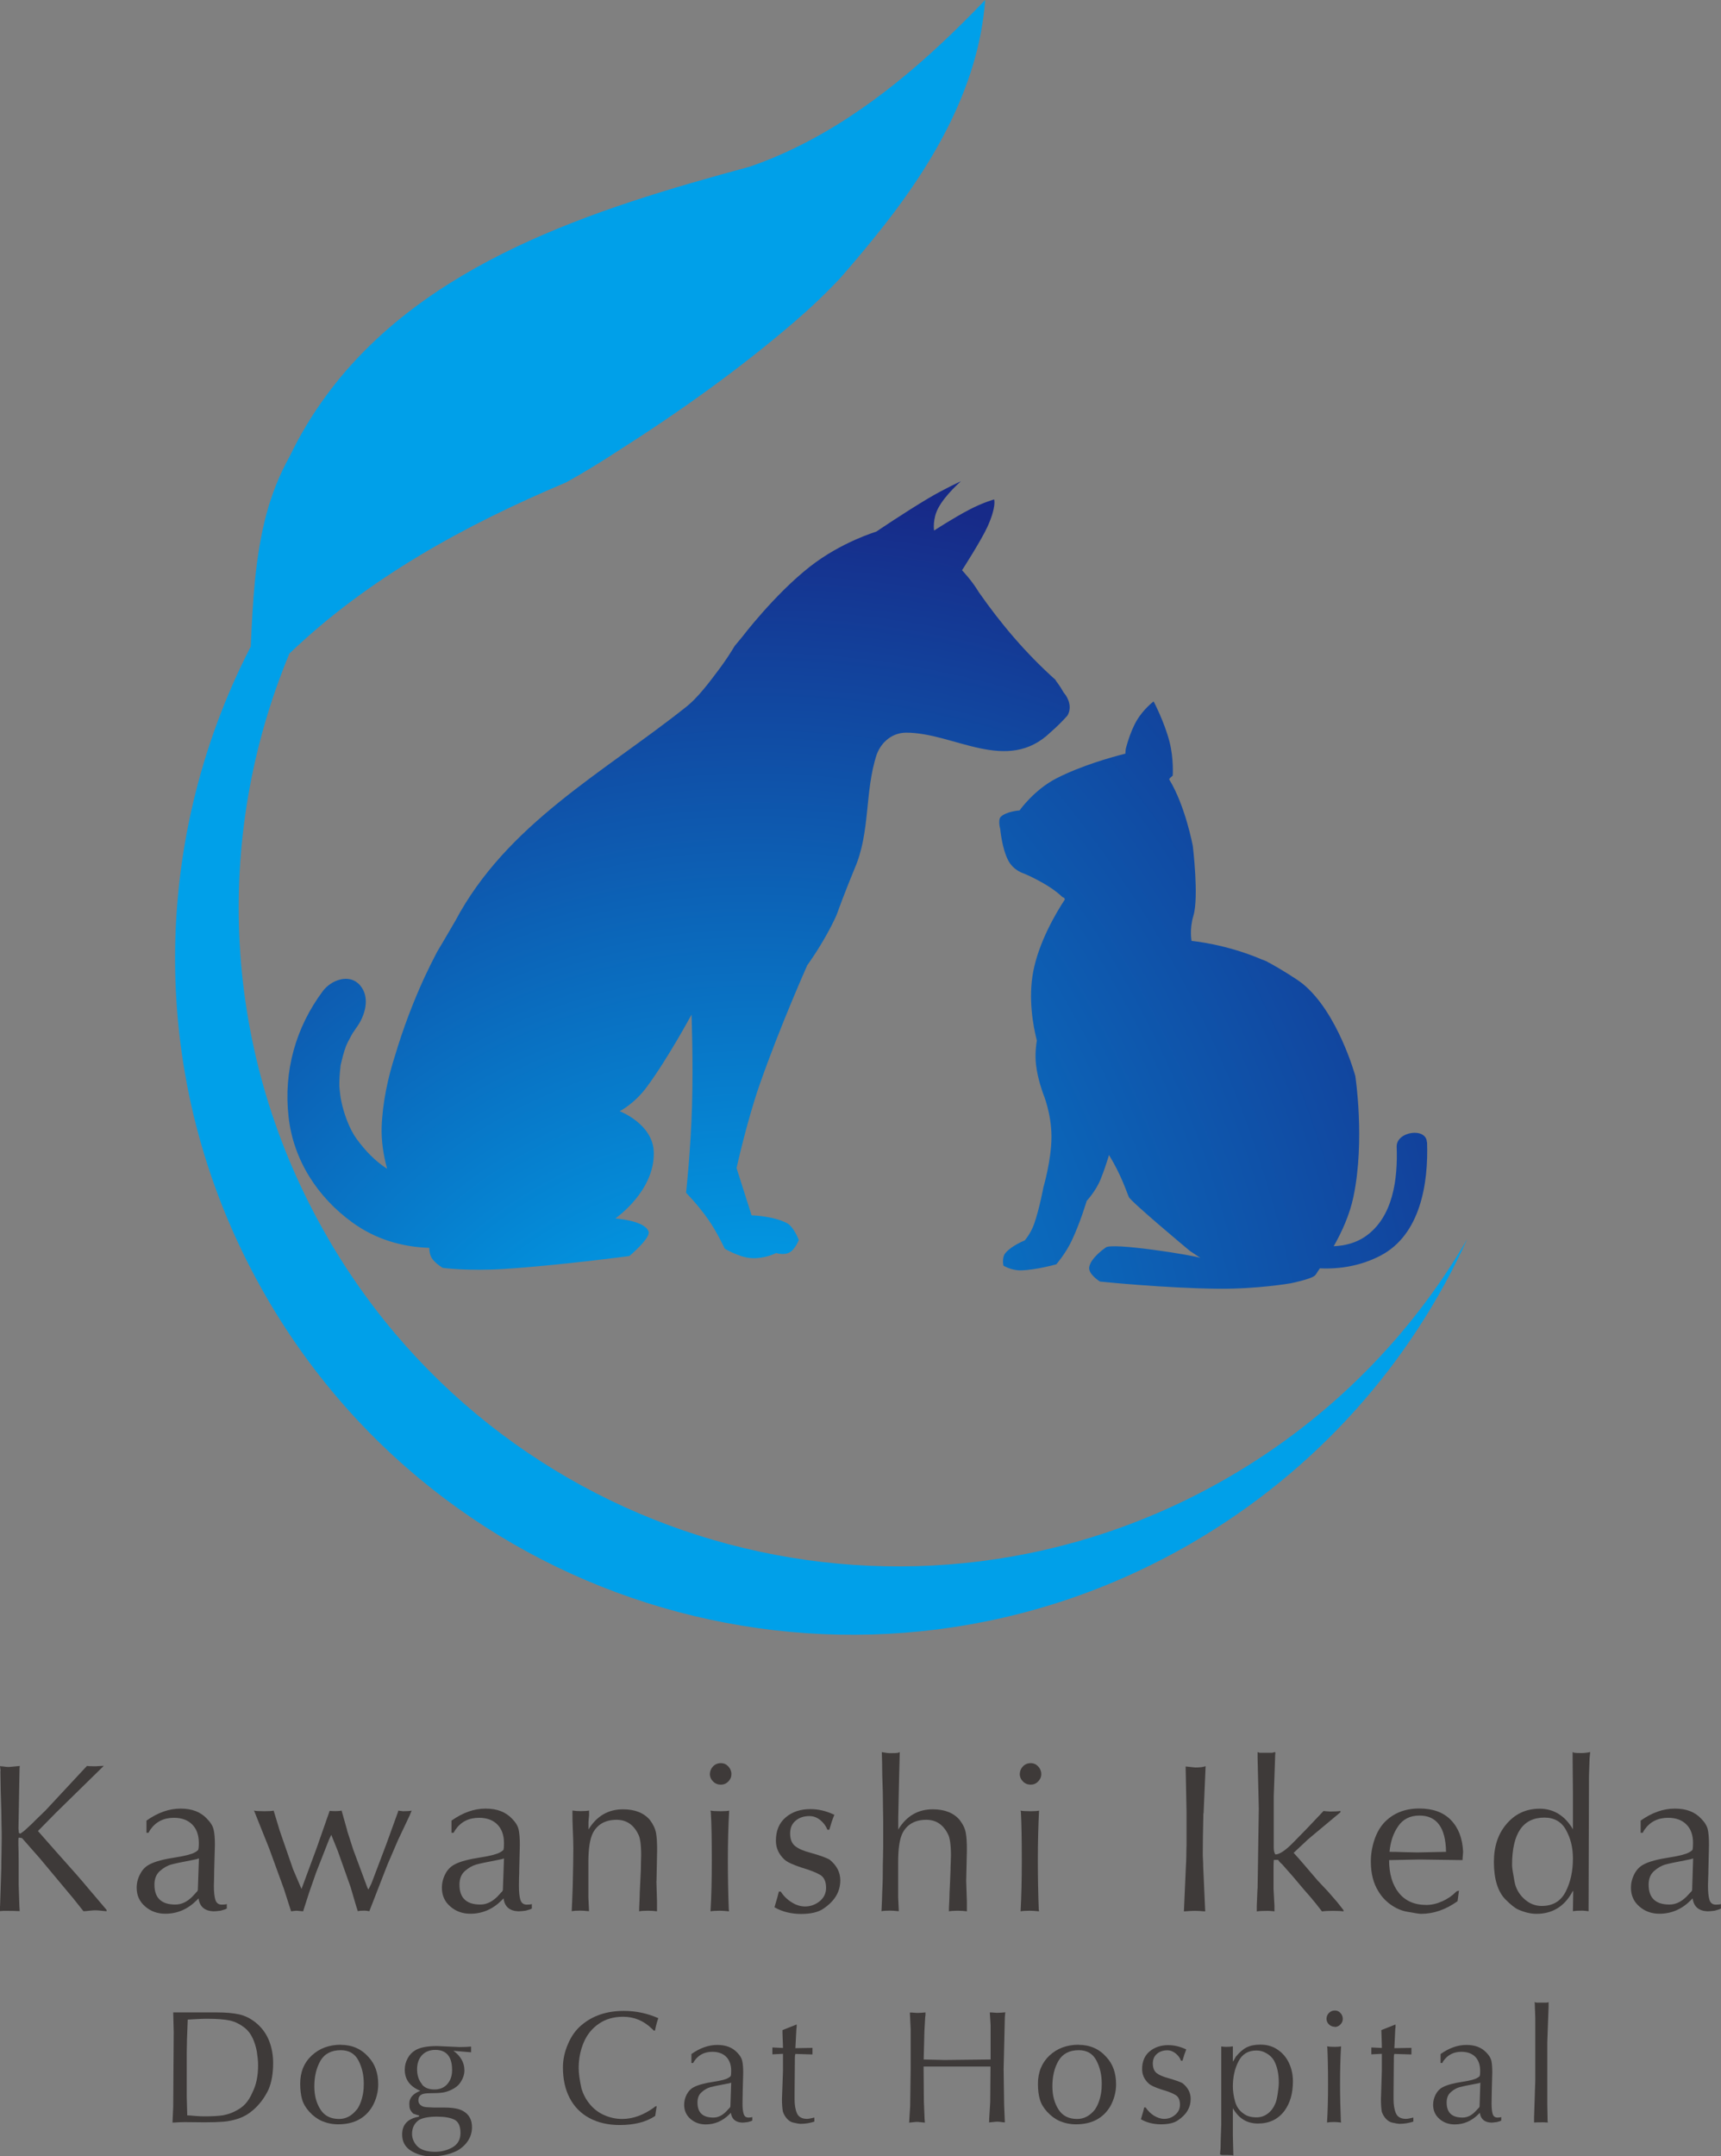 <?xml version="1.0" encoding="UTF-8"?>
<svg id="_レイヤー_2" data-name="レイヤー 2" xmlns="http://www.w3.org/2000/svg" xmlns:xlink="http://www.w3.org/1999/xlink" viewBox="0 0 170.5 213.49">
  <rect x="0" y="0" width="170.5" height="213.49" fill="#808080" stroke="none"/>
  <defs>
    <style>
      .cls-1 {
        fill: url(#radial-gradient);
      }

      .cls-1, .cls-2 {
        fill-rule: evenodd;
      }

      .cls-3 {
        fill: #3e3a39;
      }

      .cls-4 {
        fill: url(#radial-gradient-2);
      }

      .cls-2 {
        fill: #00a0e9;
      }
    </style>
    <radialGradient id="radial-gradient" cx="17.33" cy="150.33" fx="17.33" fy="150.33" r="153.15" gradientUnits="userSpaceOnUse">
      <stop offset=".01" stop-color="#fff"/>
      <stop offset=".04" stop-color="#d5effb"/>
      <stop offset=".11" stop-color="#7acdf3"/>
      <stop offset=".16" stop-color="#38b5ed"/>
      <stop offset=".2" stop-color="#0fa5ea"/>
      <stop offset=".22" stop-color="#00a0e9"/>
      <stop offset="1" stop-color="#172a88"/>
    </radialGradient>
    <radialGradient id="radial-gradient-2" cx="74.88" cy="155.24" fx="74.88" fy="155.24" r="106.44" xlink:href="#radial-gradient"/>
  </defs>
  <g id="_レイヤー_1-2" data-name="レイヤー 1">
    <g>
      <g>
        <g>
          <path class="cls-3" d="m.06,175.35l-.06-.49c.06.02.15.03.25.03.27.04.48.06.63.06.18-.02.36-.03.54-.05.18-.02.36-.03.54-.05-.02.14-.03.33-.03.6l-.1,5.59s0,.11.02.19c0,.09.01.14.01.17,0,.09.06.14.17.14.08-.05.17-.12.29-.21.11-.09.22-.17.3-.26.42-.37.7-.65.86-.82l1.05-1.02,4.08-4.38c.17.02.42.03.75.03.1,0,.25,0,.46-.02.21-.01.37-.02.46-.02l-4.74,4.64-1.78,1.81c.35.4.97,1.11,1.86,2.11.9,1.01,1.54,1.73,1.94,2.18.4.45.82.95,1.29,1.51l1.71,2.01v.13c-.11,0-.29-.03-.54-.05-.25-.03-.44-.04-.57-.04s-.32.01-.58.04c-.26.03-.46.05-.6.05-.85-1.08-1.35-1.69-1.49-1.84l-2.83-3.39-1.77-2.01s-.05,0-.11-.02c-.06-.01-.14-.02-.22-.02-.02.05-.03.14-.03.3,0,.24,0,.61.02,1.1,0,.49.01.86.01,1.1v2.17l.07,2.07.03.53c-.35-.02-.87-.03-1.58-.03l-.39.03c0-.24.01-.43.03-.56l.12-3.71c0-.32,0-.8.02-1.45.01-.65.02-1.15.02-1.48s0-.8-.02-1.41c-.01-.62-.02-1.08-.02-1.38l-.06-1.98-.03-1.91Z"/>
          <path class="cls-3" d="m14.51,181.44v-1.18c1.13-.8,2.25-1.19,3.38-1.19s1.98.33,2.6.99c.36.36.59.72.67,1.08.09.36.13.87.13,1.52l-.07,2.5c0,.18,0,.43-.01.77-.01.34-.02.6-.02.78,0,.62.05,1.09.15,1.4.1.31.31.47.63.47.24,0,.41-.02.5-.06v.46c-.07,0-.11.02-.14.06-.1.03-.19.05-.28.08-.08.03-.16.05-.21.06-.31.04-.54.06-.69.06-.88-.04-1.37-.46-1.48-1.28l-.2.2c-.88.88-1.92,1.32-3.09,1.32-.78,0-1.45-.24-2-.72-.56-.48-.84-1.1-.84-1.85,0-.47.11-.92.34-1.35.22-.44.53-.75.91-.95.54-.3,1.42-.53,2.67-.72.93-.15,1.55-.31,1.85-.49.12-.06.23-.14.32-.23.05-.13.07-.36.07-.69,0-.78-.22-1.39-.65-1.83-.43-.44-1.04-.67-1.82-.67-1.01,0-1.79.39-2.34,1.18-.1.16-.16.26-.17.3h-.22Zm5.2,2.57c-.05,0-.12.02-.2.06l-.63.13c-.85.16-1.48.29-1.89.4-.41.11-.79.33-1.15.65-.36.32-.54.77-.54,1.35,0,1.32.69,1.97,2.07,1.97.6,0,1.16-.26,1.68-.78.24-.26.37-.39.39-.43.08-.05.13-.13.16-.23l.11-3.13Z"/>
          <path class="cls-3" d="m34.39,181.25l.59,1.84,1.42,3.82.1.17.3-.6,1.47-3.88,1.16-3.2.03-.13.46.06c.4,0,.68-.02.86-.06l-.2.49-1.15,2.43-1.05,2.44-1.09,2.8-.7,1.8c-.21-.04-.37-.06-.48-.06-.31,0-.53.02-.66.06l-.16-.49-.56-1.91-1.26-3.55-.65-1.61-.22.46-1.29,3.29-.69,1.98-.59,1.84c-.4-.04-.61-.06-.63-.06-.11,0-.3.02-.56.06l-.72-2.24-1.45-3.98-1.45-3.62-.06-.13c.22.04.56.06,1.02.06.42,0,.73-.02.93-.06l.62,2.04,1.31,3.78.83,1.94,1.51-4.08,1.28-3.66c.14.02.32.03.56.03.28,0,.49-.02.62-.06l.56,1.98Z"/>
          <path class="cls-3" d="m44.73,181.44v-1.18c1.13-.8,2.25-1.19,3.38-1.19s1.98.33,2.61.99c.36.36.58.72.66,1.08.08.36.12.87.12,1.52l-.06,2.5c0,.18,0,.43-.02.77,0,.34-.01.6-.01.78,0,.62.05,1.09.15,1.4.1.31.31.47.63.47.24,0,.41-.02.5-.06v.46c-.06,0-.11.02-.14.06-.09.03-.19.05-.28.08-.09.03-.15.05-.22.06-.31.04-.54.06-.69.06-.88-.04-1.37-.46-1.47-1.28l-.2.2c-.88.88-1.92,1.32-3.09,1.32-.78,0-1.44-.24-1.99-.72-.56-.48-.83-1.1-.83-1.85,0-.47.11-.92.33-1.35.22-.44.53-.75.91-.95.53-.3,1.42-.53,2.67-.72.93-.15,1.55-.31,1.85-.49.12-.06.24-.14.33-.23.05-.13.06-.36.06-.69,0-.78-.22-1.39-.65-1.83-.43-.44-1.04-.67-1.82-.67-1.01,0-1.79.39-2.34,1.18-.1.16-.16.26-.17.3h-.23Zm5.2,2.57s-.12.02-.2.06l-.63.13c-.85.16-1.48.29-1.89.4-.4.11-.79.33-1.15.65-.36.32-.54.77-.54,1.35,0,1.32.69,1.97,2.07,1.97.59,0,1.15-.26,1.68-.78.23-.26.37-.39.39-.43.08-.05.13-.13.16-.23l.11-3.13Z"/>
          <path class="cls-3" d="m65.03,186.25l.06,2.04v.95c-.26-.04-.57-.06-.91-.06-.38,0-.67.02-.86.06,0-.21.01-.51.03-.91.02-.39.03-.69.03-.9.03-.53.06-1.3.11-2.31,0-.17,0-.41.01-.73.01-.32.02-.55.02-.69,0-1.06-.1-1.77-.3-2.11-.46-.94-1.18-1.41-2.13-1.41-1.1,0-1.88.43-2.34,1.28-.31.6-.46,1.57-.46,2.93v3.45l.06,1.26v.13c-.36-.04-.64-.06-.86-.06-.39,0-.67.02-.85.06.01-.27.03-.66.05-1.15.02-.49.03-.94.05-1.35.04-1.67.06-2.92.06-3.75,0-.48-.02-1.16-.06-2.04-.02-.38-.03-.94-.03-1.68.24.04.51.06.82.06.37,0,.65-.02.83-.06v.46l-.06.66v.76c.82-1.34,1.96-2,3.42-2,1.18,0,2.06.35,2.66,1.05.33.43.53.86.61,1.28.08.42.11.99.11,1.71l-.06,3.07Z"/>
          <path class="cls-3" d="m71.42,176.7c-.3,0-.56-.1-.77-.31-.21-.21-.32-.46-.32-.74s.11-.55.31-.76c.21-.21.47-.32.77-.32s.54.11.74.32c.2.22.31.47.31.76s-.1.53-.31.74c-.21.21-.46.31-.74.31Zm-1.02,2.57c.22.04.56.06,1.02.06.37,0,.65-.02.82-.06-.09,1.5-.13,3.15-.13,4.97,0,1.63.03,3.23.09,4.8l.03.2c-.4-.04-.7-.06-.91-.06-.42,0-.73.02-.93.06.09-1.49.13-3.16.13-5,0-2.15-.03-3.75-.1-4.8l-.03-.16Z"/>
          <path class="cls-3" d="m77.34,187.27c.28.44.64.8,1.08,1.07.43.28.88.42,1.35.42.53,0,1.01-.18,1.44-.52.42-.35.63-.79.63-1.32,0-.63-.2-1.06-.59-1.29-.38-.23-1-.47-1.84-.72-.85-.28-1.42-.54-1.69-.79-.57-.53-.85-1.15-.85-1.87,0-.99.32-1.76.97-2.31.64-.55,1.46-.82,2.45-.82.76,0,1.5.17,2.23.5.02.01.04.02.08.03.03.01.05.02.06.03-.19.46-.35.95-.5,1.48h-.19c-.14-.36-.37-.68-.7-.95-.33-.27-.69-.4-1.08-.4-.55,0-1.01.15-1.37.46-.36.3-.54.72-.54,1.26,0,.58.17,1,.51,1.26.34.27.84.48,1.5.65,1,.28,1.64.52,1.91.69.7.57,1.05,1.25,1.05,2.04,0,1.14-.57,2.08-1.71,2.83-.49.33-1.22.5-2.18.5s-1.88-.22-2.63-.66c.26-.87.4-1.39.43-1.55h.16Z"/>
          <path class="cls-3" d="m87.37,173.48c.36.07.64.1.85.1.36,0,.6-.01.73-.03l.19-.07c-.01.25-.02.63-.03,1.13-.01.5-.02.87-.03,1.11l-.09,4.24v1.18c.82-1.34,1.95-2,3.42-2,1.18,0,2.06.35,2.66,1.05.33.43.54.86.61,1.28.08.42.11.99.11,1.71l-.07,3.07.07,2.04v.95c-.26-.04-.57-.06-.92-.06-.37,0-.66.02-.86.06,0-.21,0-.51.03-.91.02-.39.03-.69.03-.9.03-.53.06-1.3.1-2.31,0-.17,0-.41.02-.73.01-.32.02-.55.02-.69,0-1.06-.11-1.77-.3-2.11-.47-.94-1.18-1.41-2.14-1.41-1.1,0-1.88.43-2.34,1.28-.31.6-.45,1.57-.45,2.93v3.45l.06,1.26v.13c-.35-.04-.64-.06-.86-.06-.39,0-.68.02-.85.06.01-.27.03-.66.05-1.15.01-.49.03-.94.05-1.35.02-.38.03-.94.03-1.68,0-.24,0-.61.02-1.11,0-.5.02-.87.02-1.1v-2.1c0-.36,0-.89-.02-1.61-.01-.71-.02-1.25-.02-1.62-.05-1.36-.07-2.36-.07-2.99l-.03-1.06Z"/>
          <path class="cls-3" d="m102.12,176.7c-.3,0-.56-.1-.77-.31-.21-.21-.32-.46-.32-.74s.11-.55.31-.76c.21-.21.47-.32.77-.32.29,0,.54.11.74.32.2.22.31.47.31.76s-.11.53-.32.74c-.2.21-.45.31-.74.31Zm-1.02,2.57c.22.04.56.06,1.02.06.37,0,.65-.02.82-.06-.08,1.5-.12,3.15-.12,4.97,0,1.63.03,3.23.09,4.8l.03.2c-.39-.04-.7-.06-.91-.06-.42,0-.72.02-.92.06.08-1.49.12-3.16.12-5,0-2.15-.03-3.75-.09-4.8l-.03-.16Z"/>
          <path class="cls-3" d="m119.22,179.54c-.04,1.76-.06,3.07-.06,3.95,0,.14,0,.35.02.64.02.29.02.5.02.64l.2,4.48c-.44-.04-.78-.06-1.02-.06s-.6.02-1.09.06l.2-4.54c.02-.22.03-.56.04-1.01,0-.45.01-.78.02-1v-3.33l-.09-4.47c.6.06.91.1.96.1.48,0,.82-.05,1.02-.13l-.2,4.67Z"/>
          <path class="cls-3" d="m124.59,187l.12-7.93-.12-5v-.6l.19.07h1.25s.08-.01.14-.03c.07-.02.11-.04.12-.04.05,0,.06.04.06.1-.02.13-.03.33-.03.59l-.13,3.69v5.07c0,.3.05.53.16.69.42,0,1.04-.42,1.84-1.25l1.29-1.32,1.65-1.74.2.03.45.03c.46,0,.81-.02,1.02-.06v.13c-.37.31-.83.7-1.39,1.16-.56.46-.94.78-1.14.95l-.7.59-1.41,1.32c.29.3.62.69,1.02,1.15.39.46.85.99,1.35,1.58l.99,1.05.95,1.09.63.8v.13c-.22-.04-.56-.06-1.02-.06s-.86.02-1.11.06c-.44-.57-.81-1.04-1.13-1.41l-.69-.79-1.08-1.28-1.05-1.19c-.18-.15-.31-.29-.39-.43h-.43c-.02.18-.03.46-.03.86v2l.09,1.68v.56l-.17-.03-.46-.03c-.51,0-.88.02-1.12.06v-.56l.07-1.68Z"/>
          <path class="cls-3" d="m144.9,184.17l-4.28-.06-3,.06c0,1.36.32,2.44.96,3.24.64.8,1.55,1.2,2.73,1.2.51,0,1.03-.12,1.57-.36.54-.24.99-.55,1.36-.93.06-.06.16-.1.3-.13l-.14,1.05c-1.18.84-2.38,1.25-3.62,1.25-.18,0-.68-.08-1.49-.23-.55-.12-1.07-.36-1.55-.71-.48-.35-.88-.78-1.18-1.29-.5-.79-.75-1.77-.75-2.96,0-.69.11-1.39.34-2.1.23-.7.56-1.28.97-1.73.89-.94,2.05-1.41,3.49-1.41,1.35,0,2.39.38,3.13,1.14.74.76,1.15,1.81,1.21,3.14l-.06.82Zm-4.28-4.41c-.92,0-1.62.35-2.1,1.05-.49.7-.77,1.55-.86,2.54.31,0,.77,0,1.38.03.62.02,1.08.03,1.39.03s.79-.01,1.42-.03c.63-.02,1.1-.03,1.41-.03-.04-2.4-.92-3.59-2.63-3.59Z"/>
          <path class="cls-3" d="m155.83,177.53l-.03-3.49v-.57l.16.07c.15.02.38.03.69.03.29,0,.59-.03.89-.1,0,.07-.02.18-.03.32-.01.14-.02.24-.03.31l-.06,1.71-.04,13.42-.23-.03-.36-.03c-.44,0-.76.02-.96.06l.03-2.01c-.05.02-.09.08-.13.17-.79,1.4-1.97,2.1-3.52,2.1-.55,0-1.15-.14-1.81-.43-.3-.13-.73-.47-1.28-1.02-.74-.78-1.12-2.01-1.12-3.69,0-1.52.41-2.76,1.22-3.72.86-1.03,1.96-1.55,3.32-1.55s2.5.68,3.29,2.04v-3.62Zm-5.79,8.75c.12.67.44,1.25.95,1.72.51.47,1.09.71,1.75.71,1.11,0,1.9-.48,2.38-1.43.48-.95.71-2.04.71-3.27,0-1.07-.23-2.01-.69-2.83-.45-.82-1.17-1.22-2.14-1.22-2.13,0-3.2,1.57-3.2,4.71,0,.23.08.76.24,1.61Z"/>
          <path class="cls-3" d="m162.54,181.44v-1.18c1.13-.8,2.25-1.19,3.39-1.19s1.98.33,2.6.99c.36.36.58.72.66,1.08.08.36.12.87.12,1.52l-.06,2.5c0,.18,0,.43-.02.77-.01.34-.02.6-.02.78,0,.62.05,1.09.15,1.4.1.31.31.47.63.47.25,0,.41-.02.5-.06v.46c-.06,0-.11.02-.14.06-.09.03-.19.05-.28.08-.08.03-.16.05-.21.06-.31.04-.54.06-.69.06-.88-.04-1.37-.46-1.48-1.28l-.2.2c-.88.88-1.92,1.32-3.09,1.32-.78,0-1.44-.24-1.99-.72-.56-.48-.83-1.1-.83-1.85,0-.47.11-.92.33-1.35.22-.44.53-.75.91-.95.53-.3,1.42-.53,2.67-.72.93-.15,1.55-.31,1.85-.49.13-.06.24-.14.33-.23.04-.13.06-.36.06-.69,0-.78-.21-1.39-.65-1.83-.43-.44-1.04-.67-1.82-.67-1.01,0-1.79.39-2.34,1.18-.1.16-.16.26-.17.3h-.22Zm5.2,2.57s-.11.02-.2.06l-.63.13c-.85.16-1.48.29-1.89.4-.41.11-.79.33-1.15.65-.36.32-.54.77-.54,1.35,0,1.32.69,1.97,2.07,1.97.59,0,1.15-.26,1.68-.78.24-.26.37-.39.4-.43.07-.05.13-.13.16-.23l.1-3.13Z"/>
        </g>
        <g>
          <path class="cls-3" d="m18.28,210.11c-.27,0-.67.02-1.19.05l.07-1.57.05-7.4-.05-1.94h4.33c.86,0,1.58.06,2.18.19.61.13,1.16.41,1.68.83.58.47,1.01,1.06,1.29,1.74.28.69.42,1.44.42,2.24,0,1.04-.15,1.92-.46,2.64-.4.83-.92,1.51-1.54,2.04-.42.37-.89.64-1.4.82-.51.17-1.02.28-1.52.32-.5.04-1.13.06-1.89.06l-1.97-.02Zm.25-.67c.19,0,.46.03.82.06.36.03.65.04.9.04.73,0,1.33-.03,1.82-.1.42-.08.81-.2,1.15-.37.45-.22.82-.47,1.08-.76.27-.29.51-.67.71-1.14.37-.73.56-1.62.56-2.68,0-.42-.05-.87-.12-1.33-.08-.47-.22-.91-.4-1.32-.19-.41-.43-.75-.74-1.01-.5-.41-1.03-.67-1.59-.79-.56-.11-1.28-.16-2.15-.16-.28,0-.63,0-1.04.03-.4.02-.72.04-.93.05-.07,1.55-.1,2.65-.1,3.28v4.35l.05,1.84Z"/>
          <path class="cls-3" d="m33.76,202.46c1.13,0,2.05.41,2.76,1.22.63.68.95,1.57.95,2.69,0,.75-.19,1.48-.57,2.17-.71,1.2-1.85,1.79-3.4,1.79-.56,0-1.1-.11-1.62-.33-.45-.2-.87-.51-1.24-.92-.35-.39-.59-.79-.71-1.22-.12-.42-.19-.94-.19-1.55,0-1.15.38-2.08,1.14-2.79.76-.71,1.73-1.07,2.9-1.07Zm1.61,6.4c.31-.46.52-1.04.62-1.74.03-.17.05-.44.05-.82,0-.87-.18-1.63-.54-2.31-.36-.67-.94-1-1.74-1-.93,0-1.6.35-2.01,1.04-.4.7-.61,1.54-.61,2.54,0,.89.2,1.65.6,2.28.4.64,1.02.95,1.86.95.68,0,1.27-.32,1.76-.95Z"/>
          <path class="cls-3" d="m41.52,209.44c-.11,0-.3-.06-.58-.17-.16-.16-.27-.31-.32-.44-.05-.13-.07-.32-.07-.55,0-.56.36-.98,1.09-1.27-1.03-.42-1.54-1.12-1.54-2.09,0-.39.09-.75.28-1.11.19-.36.44-.62.76-.81.46-.28,1.18-.42,2.17-.42l2.21.1c.51,0,.9-.02,1.15-.05v.57l-1.75-.15c.73.53,1.09,1.18,1.09,1.94,0,.43-.15.85-.45,1.27-.16.23-.43.45-.82.64-.3.15-.61.25-.92.29-.31.04-.71.06-1.22.06-.42,0-.71.05-.87.15-.19.12-.28.3-.28.55,0,.3.17.51.5.63.1.03.2.04.3.05.11.01.22.02.34.02.12,0,.26.01.41.02h1.02c.86,0,1.49.12,1.87.35.58.33.87.86.87,1.59,0,.49-.13.94-.39,1.34-.26.4-.62.73-1.06.98-.74.38-1.61.57-2.59.57-.75,0-1.42-.19-2-.55-.59-.37-.88-.91-.88-1.61,0-.99.56-1.58,1.67-1.77v-.13Zm0,.45c-.46.32-.7.78-.7,1.39,0,.28.07.54.21.8.14.26.33.47.56.62.38.23.89.35,1.52.35s1.24-.16,1.75-.46c.51-.31.76-.77.76-1.4,0-.68-.2-1.12-.6-1.32-.4-.2-.98-.3-1.74-.3s-1.38.11-1.76.32Zm.28-3.51c.27.33.68.5,1.24.5s1.02-.2,1.33-.6c.28-.35.42-.79.42-1.32,0-1.33-.56-2-1.66-2-.56,0-1.01.18-1.33.53-.32.35-.48.82-.48,1.39,0,.61.17,1.11.5,1.49Z"/>
          <path class="cls-3" d="m64.77,201.05s-.05-.06-.08-.09c-.03-.03-.06-.06-.1-.09-.82-.8-1.77-1.19-2.86-1.19-.94,0-1.73.23-2.4.69-.67.46-1.17,1.07-1.5,1.85-.33.77-.5,1.62-.5,2.54,0,.51.09,1.17.27,2,.17.58.44,1.09.79,1.52.38.48.85.86,1.43,1.12.57.26,1.18.4,1.81.4,1.08,0,2.14-.39,3.18-1.15.08-.08.16-.12.25-.12l-.15.97c-.89.6-2.06.9-3.51.9-1.15,0-2.15-.23-3.01-.69-.85-.46-1.5-1.12-1.95-1.98-.45-.86-.67-1.87-.67-3.03,0-.77.16-1.54.5-2.32.33-.78.78-1.41,1.35-1.88,1.1-.93,2.49-1.4,4.19-1.4,1.18,0,2.32.24,3.41.72-.12.32-.23.73-.33,1.22l-.12.02Z"/>
          <path class="cls-3" d="m68.5,204.26v-.89c.85-.6,1.7-.9,2.56-.9s1.49.25,1.97.75c.27.27.44.55.5.82.06.27.1.66.1,1.15l-.05,1.89c0,.13,0,.33-.01.58-.01.25-.01.45-.01.59,0,.47.04.82.12,1.06.08.24.23.35.48.35.18,0,.3-.02.37-.05v.35s-.08.02-.1.05c-.08.02-.14.04-.21.06-.07.02-.12.04-.16.04-.23.03-.41.05-.53.05-.66-.03-1.04-.35-1.12-.97l-.15.15c-.67.66-1.45,1-2.34,1-.59,0-1.09-.18-1.51-.54-.42-.37-.63-.83-.63-1.4,0-.35.08-.69.25-1.02.17-.33.4-.57.69-.72.4-.22,1.08-.41,2.02-.55.71-.11,1.18-.23,1.4-.37.1-.05.18-.11.25-.18.03-.09.05-.27.05-.52,0-.59-.16-1.05-.49-1.39-.32-.33-.79-.5-1.38-.5-.77,0-1.35.3-1.77.89-.08.12-.12.2-.13.22h-.17Zm3.93,1.95s-.09.02-.15.05l-.47.09c-.65.12-1.12.22-1.43.3-.31.09-.6.25-.87.5-.28.24-.41.58-.41,1.02,0,1,.52,1.49,1.57,1.49.45,0,.87-.19,1.27-.6.18-.19.28-.3.3-.32.06-.04.1-.1.12-.17l.08-2.37Z"/>
          <path class="cls-3" d="m78.93,200.48c0,.18-.01.32-.03.39l-.1,1.92,1.69-.03v.65l-1.69-.05c-.03.08-.05.2-.05.35l-.03,3.49v.64c0,.58.08,1.05.24,1.41.17.36.5.54,1,.54.1,0,.22-.02.36-.05.15-.03.26-.06.36-.08v.4c-.43.14-.87.22-1.35.22-.07,0-.14,0-.21-.02-.08,0-.15-.02-.23-.04-.08-.01-.16-.03-.25-.05-.24-.04-.46-.17-.65-.37-.19-.21-.33-.44-.42-.7-.07-.32-.1-.74-.1-1.27l.1-2.79v-1.69l-1.05.05v-.68l1.05.05c0-.21-.01-.5-.03-.9-.02-.39-.02-.69-.02-.87l1.39-.55Z"/>
          <path class="cls-3" d="m91.5,204.63l.03,3.46.07,1.72.03.35c-.45-.05-.69-.07-.72-.07-.1,0-.25,0-.43.03-.18.02-.32.03-.42.04.02-.06.03-.18.03-.35l.08-1.27.05-3.71v-3.91l-.08-1.66c.09,0,.22,0,.41.02.18.02.32.02.41.02.19,0,.42-.02.73-.05,0,.2,0,.35-.03.45l-.08,1.44-.07,2.77,2.07.05,4.56-.05v-3.39l-.08-1.27c.08,0,.21,0,.39.02.18.02.31.02.4.02.17,0,.42-.02.75-.05,0,.05-.02.12-.03.22,0,.1-.01.18-.02.23l-.12,5.17.05,3.58.07,1.7c-.09,0-.22-.02-.37-.04-.15-.02-.27-.03-.35-.03-.1,0-.25,0-.43.03-.19.02-.32.03-.42.04.02-.06.02-.18.02-.35l.1-1.65.03-3.53h-6.62Z"/>
          <path class="cls-3" d="m106.86,202.46c1.13,0,2.05.41,2.76,1.22.63.68.95,1.57.95,2.69,0,.75-.19,1.48-.57,2.17-.71,1.2-1.85,1.79-3.41,1.79-.56,0-1.1-.11-1.62-.33-.45-.2-.86-.51-1.24-.92-.35-.39-.59-.79-.71-1.22-.13-.42-.19-.94-.19-1.55,0-1.15.39-2.08,1.14-2.79.76-.71,1.73-1.07,2.89-1.07Zm1.62,6.4c.31-.46.52-1.04.62-1.74.03-.17.05-.44.05-.82,0-.87-.18-1.63-.54-2.31-.36-.67-.94-1-1.74-1-.92,0-1.59.35-2,1.04-.41.7-.61,1.54-.61,2.54,0,.89.2,1.65.6,2.28.4.64,1.02.95,1.86.95.68,0,1.27-.32,1.77-.95Z"/>
          <path class="cls-3" d="m113.5,208.66c.22.33.49.6.82.81.34.21.68.32,1.02.32.4,0,.77-.13,1.08-.4.32-.26.48-.6.48-1,0-.47-.15-.8-.45-.97-.29-.18-.76-.36-1.39-.54-.65-.21-1.07-.41-1.27-.6-.43-.4-.64-.87-.64-1.42,0-.75.25-1.33.73-1.74.49-.41,1.11-.63,1.85-.63.58,0,1.14.13,1.69.38.01,0,.03.02.05.02.02,0,.04.02.05.02-.14.35-.26.72-.37,1.12h-.15c-.1-.28-.28-.52-.53-.72-.25-.2-.52-.31-.81-.31-.42,0-.77.12-1.04.35-.27.23-.41.55-.41.95,0,.44.13.76.38.96.26.2.64.36,1.13.49.76.22,1.24.39,1.45.52.53.43.79.95.79,1.54,0,.86-.42,1.57-1.29,2.14-.37.25-.92.38-1.65.38s-1.42-.17-1.99-.5c.2-.66.31-1.05.32-1.17h.12Z"/>
          <path class="cls-3" d="m122.14,210.04v1.41l.05,1.97-.14-.03c-.2-.02-.52-.02-.95-.02-.05,0-.1,0-.15-.03-.04-.02-.07-.02-.08-.02,0-.14.02-.33.05-.57l.02-.97.05-1.37v-7.79l.15.02.3.02c.31,0,.55-.02.7-.05v1.52s.02-.05.07-.1c.08-.14.15-.27.22-.39.36-.44.72-.75,1.08-.93.36-.18.81-.27,1.36-.27.65,0,1.22.16,1.71.5.49.33.86.77,1.12,1.32.26.56.39,1.16.39,1.81,0,1.2-.28,2.17-.85,2.94-.63.83-1.51,1.24-2.61,1.24s-1.91-.5-2.49-1.52v1.3Zm4.06-6.05c-.18-.29-.42-.52-.74-.7-.31-.18-.63-.27-.98-.27-.83,0-1.42.36-1.79,1.09-.37.72-.55,1.55-.55,2.47,0,.46.07.95.22,1.49.14.52.43.93.87,1.22.3.23.72.35,1.27.35.39,0,.76-.12,1.08-.36.33-.24.57-.56.74-.95.11-.22.19-.56.26-1.01.07-.45.11-.83.11-1.13,0-.87-.16-1.61-.49-2.2Z"/>
          <path class="cls-3" d="m132.24,200.67c-.23,0-.42-.08-.58-.23-.16-.16-.24-.34-.24-.56s.08-.42.24-.58c.16-.16.35-.24.58-.24s.41.08.56.25c.15.16.23.36.23.58s-.08.4-.24.56c-.15.16-.35.24-.56.24Zm-.77,1.94c.17.03.42.05.77.05.29,0,.49-.02.62-.05-.07,1.13-.1,2.38-.1,3.76,0,1.23.03,2.44.08,3.63l.03.15c-.3-.03-.53-.05-.7-.05-.32,0-.55.02-.7.05.07-1.13.1-2.39.1-3.78,0-1.62-.03-2.84-.07-3.64l-.03-.12Z"/>
          <path class="cls-3" d="m138.26,200.48c0,.18,0,.32-.03.39l-.09,1.92,1.69-.03v.65l-1.69-.05c-.04.08-.05.2-.05.35l-.03,3.49v.64c0,.58.08,1.05.24,1.41.16.36.5.54,1,.54.1,0,.23-.02.36-.05.14-.03.26-.06.36-.08v.4c-.43.14-.87.22-1.35.22-.07,0-.14,0-.21-.02-.08,0-.15-.02-.23-.04-.08-.01-.17-.03-.26-.05-.24-.04-.45-.17-.65-.37-.19-.21-.33-.44-.42-.7-.06-.32-.09-.74-.09-1.27l.09-2.79v-1.69l-1.04.05v-.68l1.04.05c0-.21,0-.5-.02-.9-.02-.39-.03-.69-.03-.87l1.39-.55Z"/>
          <path class="cls-3" d="m142.72,204.26v-.89c.85-.6,1.7-.9,2.56-.9s1.49.25,1.97.75c.27.27.44.55.5.82.06.27.09.66.09,1.15l-.05,1.89c0,.13,0,.33-.01.58,0,.25-.01.45-.01.59,0,.47.04.82.11,1.06.08.24.24.35.48.35.18,0,.3-.02.37-.05v.35s-.08.02-.1.05c-.07.02-.14.04-.21.06-.06.02-.12.04-.16.04-.24.03-.41.05-.53.05-.66-.03-1.04-.35-1.12-.97l-.15.15c-.67.66-1.45,1-2.34,1-.59,0-1.09-.18-1.51-.54-.42-.37-.63-.83-.63-1.4,0-.35.08-.69.25-1.02.17-.33.4-.57.69-.72.4-.22,1.08-.41,2.02-.55.71-.11,1.17-.23,1.4-.37.1-.05.18-.11.25-.18.04-.09.05-.27.05-.52,0-.59-.16-1.05-.48-1.39-.32-.33-.79-.5-1.38-.5-.76,0-1.35.3-1.77.89-.08.12-.12.2-.13.22h-.17Zm3.93,1.95s-.09.02-.15.05l-.47.09c-.65.12-1.12.22-1.43.3-.31.09-.6.25-.87.5-.28.24-.41.58-.41,1.02,0,1,.52,1.49,1.57,1.49.45,0,.88-.19,1.27-.6.18-.19.28-.3.3-.32.06-.04.1-.1.12-.17l.08-2.37Z"/>
          <path class="cls-3" d="m153.29,208.34l.03,1.66.03.15-.43-.02c-.42,0-.74,0-.94.02v-.47l.12-3.68v-6.2l-.05-1.45-.02-.12.2.05h.99c.06,0,.13-.02.2-.05v.45l-.13,3.51v6.15Z"/>
        </g>
      </g>
      <g>
        <path class="cls-2" d="m32.48,122.57c-10.64-18.33-11.36-39.69-3.81-57.86,7.78-7.46,17.44-12.75,27.4-16.94,1.75-.97,3.43-2,5.07-3.07,6.09-3.87,12.06-8.11,17.58-12.85,1.55-1.33,3.07-2.77,4.5-4.29,1.14-1.3,2.27-2.64,3.38-4.01,5.49-6.74,10.35-14.67,11-23.55-5.5,5.75-11.67,11.18-18.87,14.66-1.44.7-2.92,1.32-4.44,1.84-15.52,4.19-32.25,9.48-41.93,22.61-1.39,1.88-2.62,3.91-3.69,6.13-1.02,1.82-1.75,3.72-2.28,5.67-1.13,4.28-1.35,8.69-1.55,13.11-10.14,19.65-10.35,43.89,1.57,64.44,18.58,32.02,59.6,42.91,91.62,24.34,12.49-7.25,21.77-17.91,27.33-30.12-5.51,9.47-13.49,17.69-23.64,23.58-31.19,18.1-71.15,7.49-89.25-23.7Z"/>
        <path class="cls-1" d="m141.36,113.08c-.06-1.49-3.05-1.06-2.99.47.11,3.13-.32,6.96-3.13,8.89-.91.62-1.98.9-3.11.95.79-1.38,1.59-3.12,1.96-4.92,1.16-5.57.18-11.94.18-11.94,0,0-1.7-6.23-5.17-9.09-.62-.51-2.26-1.51-3.26-2.06-.11-.05-.3-.15-.29-.16-.19-.1-.53-.23-.54-.22-3.58-1.54-6.96-1.84-6.96-1.84,0,0-.23-1.14.18-2.49.56-1.86-.06-6.92-.06-6.92,0,0-.73-3.94-2.33-6.57-.05-.09.34-.38.34-.38,0,0,.12-1.66-.32-3.37-.5-1.95-1.57-3.98-1.57-3.98,0,0-.99.72-1.69,1.92-.69,1.18-1.08,2.82-1.08,2.82l-.03.43c-1.42.36-4.35,1.18-6.82,2.44-2.24,1.15-3.66,3.18-3.66,3.18,0,0-1.3.09-1.86.63-.31.3-.06,1.2-.06,1.2,0,0,.17,1.95.81,3.15.53.99,1.54,1.27,1.54,1.27,0,0,2.35.96,3.73,2.25.09.09.17.13.25.15.02.05.05.11.08.16-.91,1.38-2.59,4.25-3.14,7.16-.5,2.64-.02,5.32.36,6.82-.05.28-.21,1.32-.08,2.4.16,1.41.71,2.87.71,2.87,0,0,.82,1.92.82,4.25,0,2.3-.8,5.01-.8,5.01,0,0-.39,2.12-.92,3.63-.37,1.02-.94,1.63-.94,1.63,0,0-1.29.51-1.9,1.24-.38.45-.2,1.25-.2,1.25,0,0,.77.49,1.74.47,1.52-.04,3.5-.6,3.5-.6,0,0,.9-1.04,1.5-2.29.86-1.79,1.51-3.99,1.51-3.99,0,0,.9-.96,1.37-2.12.31-.76.6-1.63.84-2.42,1.17,1.9,1.71,3.55,1.96,4.15.19.45,5.59,4.96,6.06,5.35l1.04.69s.03.02.03.02l-.03-.02c-.59-.25-8.88-1.58-9.4-1.02,0,0-1.47.99-1.62,1.93-.12.7,1.07,1.43,1.07,1.43,0,0,6.42.66,11.76.71,3.86.03,7.13-.54,7.13-.54,0,0,1.82-.37,2.32-.71.2-.13.22-.28.57-.77,2.03.09,4.07-.26,5.97-1.24,4.01-2.06,4.79-7.2,4.65-11.24Z"/>
        <path class="cls-4" d="m104.61,67.35c-2.97-2.65-5.43-5.56-7.64-8.72-.36-.6-.77-1.14-1.1-1.53-.33-.39-.56-.64-.56-.64,0,0,1.9-2.95,2.52-4.31.91-2.01.66-2.7.66-2.7,0,0-1.1.3-2.42.99-1.62.84-3.53,2.09-3.53,2.09,0,0-.18-1.13.42-2.24.71-1.32,2.24-2.64,2.24-2.64,0,0-1.6.72-3.25,1.7-2.4,1.43-5.14,3.29-5.14,3.29,0,0-3.47,1.03-6.58,3.47-3.51,2.75-6.7,6.95-6.7,6.95,0,0-.27.33-.74.89-.45.75-.92,1.46-1.42,2.14-.53.7-1.06,1.43-1.64,2.12-.57.69-1.19,1.35-1.88,1.88-8.14,6.45-17.66,11.52-22.75,21.1-.6,1.02-1.19,2.05-1.8,3.06-.43.82-.84,1.65-1.23,2.48-1.16,2.52-2.14,5.13-2.94,7.8-.35,1.09-.66,2.25-.89,3.44-.23,1.19-.39,2.42-.43,3.65-.04,1.36.18,2.76.54,4.1-1.17-.75-2.17-1.78-3.05-3-.7-.97-1.26-2.54-1.49-3.71-.08-.37-.12-.74-.16-1.12-.02-.13-.02-.26-.03-.39,0-.02,0-.11,0-.28,0-.38.03-.75.06-1.13.02-.19.04-.38.06-.56,0-.05.01-.09.02-.12.01-.05.03-.12.05-.21.08-.37.19-.74.29-1.1.05-.16.11-.32.16-.47.01-.02.02-.05.03-.08.15-.35.34-.7.52-1.03.06-.1.12-.2.17-.3-.09.16.28-.4.32-.46.86-1.15,1.44-3.03.33-4.25-1.05-1.15-2.83-.47-3.64.61-2.71,3.62-3.91,7.97-3.4,12.47.48,4.28,2.87,7.94,6.31,10.44,2.28,1.66,4.93,2.44,7.63,2.52,0,.26.04.54.14.8.24.63,1.19,1.18,1.19,1.18,0,0,2.43.34,6.06.11,5.29-.33,12.43-1.28,12.43-1.28,0,0,2.15-1.79,1.9-2.44-.4-1.09-3.29-1.28-3.29-1.28,0,0,3.92-2.69,3.81-6.57-.08-2.8-3.38-4.05-3.38-4.05,0,0,1.41-.69,2.66-2.36,2.09-2.81,4.46-7.2,4.46-7.2,0,0,.18,4.63.05,9.03s-.59,8.61-.59,8.61c0,0,1.21,1.21,2.27,2.75.82,1.19,1.56,2.78,1.56,2.78,0,0,1.38.83,2.54.93,1.38.12,2.56-.5,2.56-.5,0,0,.76.27,1.36-.08.51-.29.88-1.2.88-1.2,0,0-.5-1.33-1.18-1.68-1.39-.72-3.5-.77-3.5-.77l-1.49-4.68s1.02-4.62,2.28-8.24c2.05-5.86,4.73-11.85,4.73-11.85,0,0,.94-1.27,1.92-3.03.33-.59.66-1.23.96-1.89.38-1.04.77-2.08,1.18-3.1.2-.51.41-1.02.62-1.53,1.59-3.64.98-7.63,2.2-11.32.46-1.23,1.54-2.15,2.92-2.15,4.76,0,9.98,4.15,14.32-.06.59-.51,1.14-1.06,1.65-1.63.46-.77.15-1.69-.37-2.28-.37-.67-.81-1.22-.81-1.22Z"/>
      </g>
    </g>
  </g>
</svg>